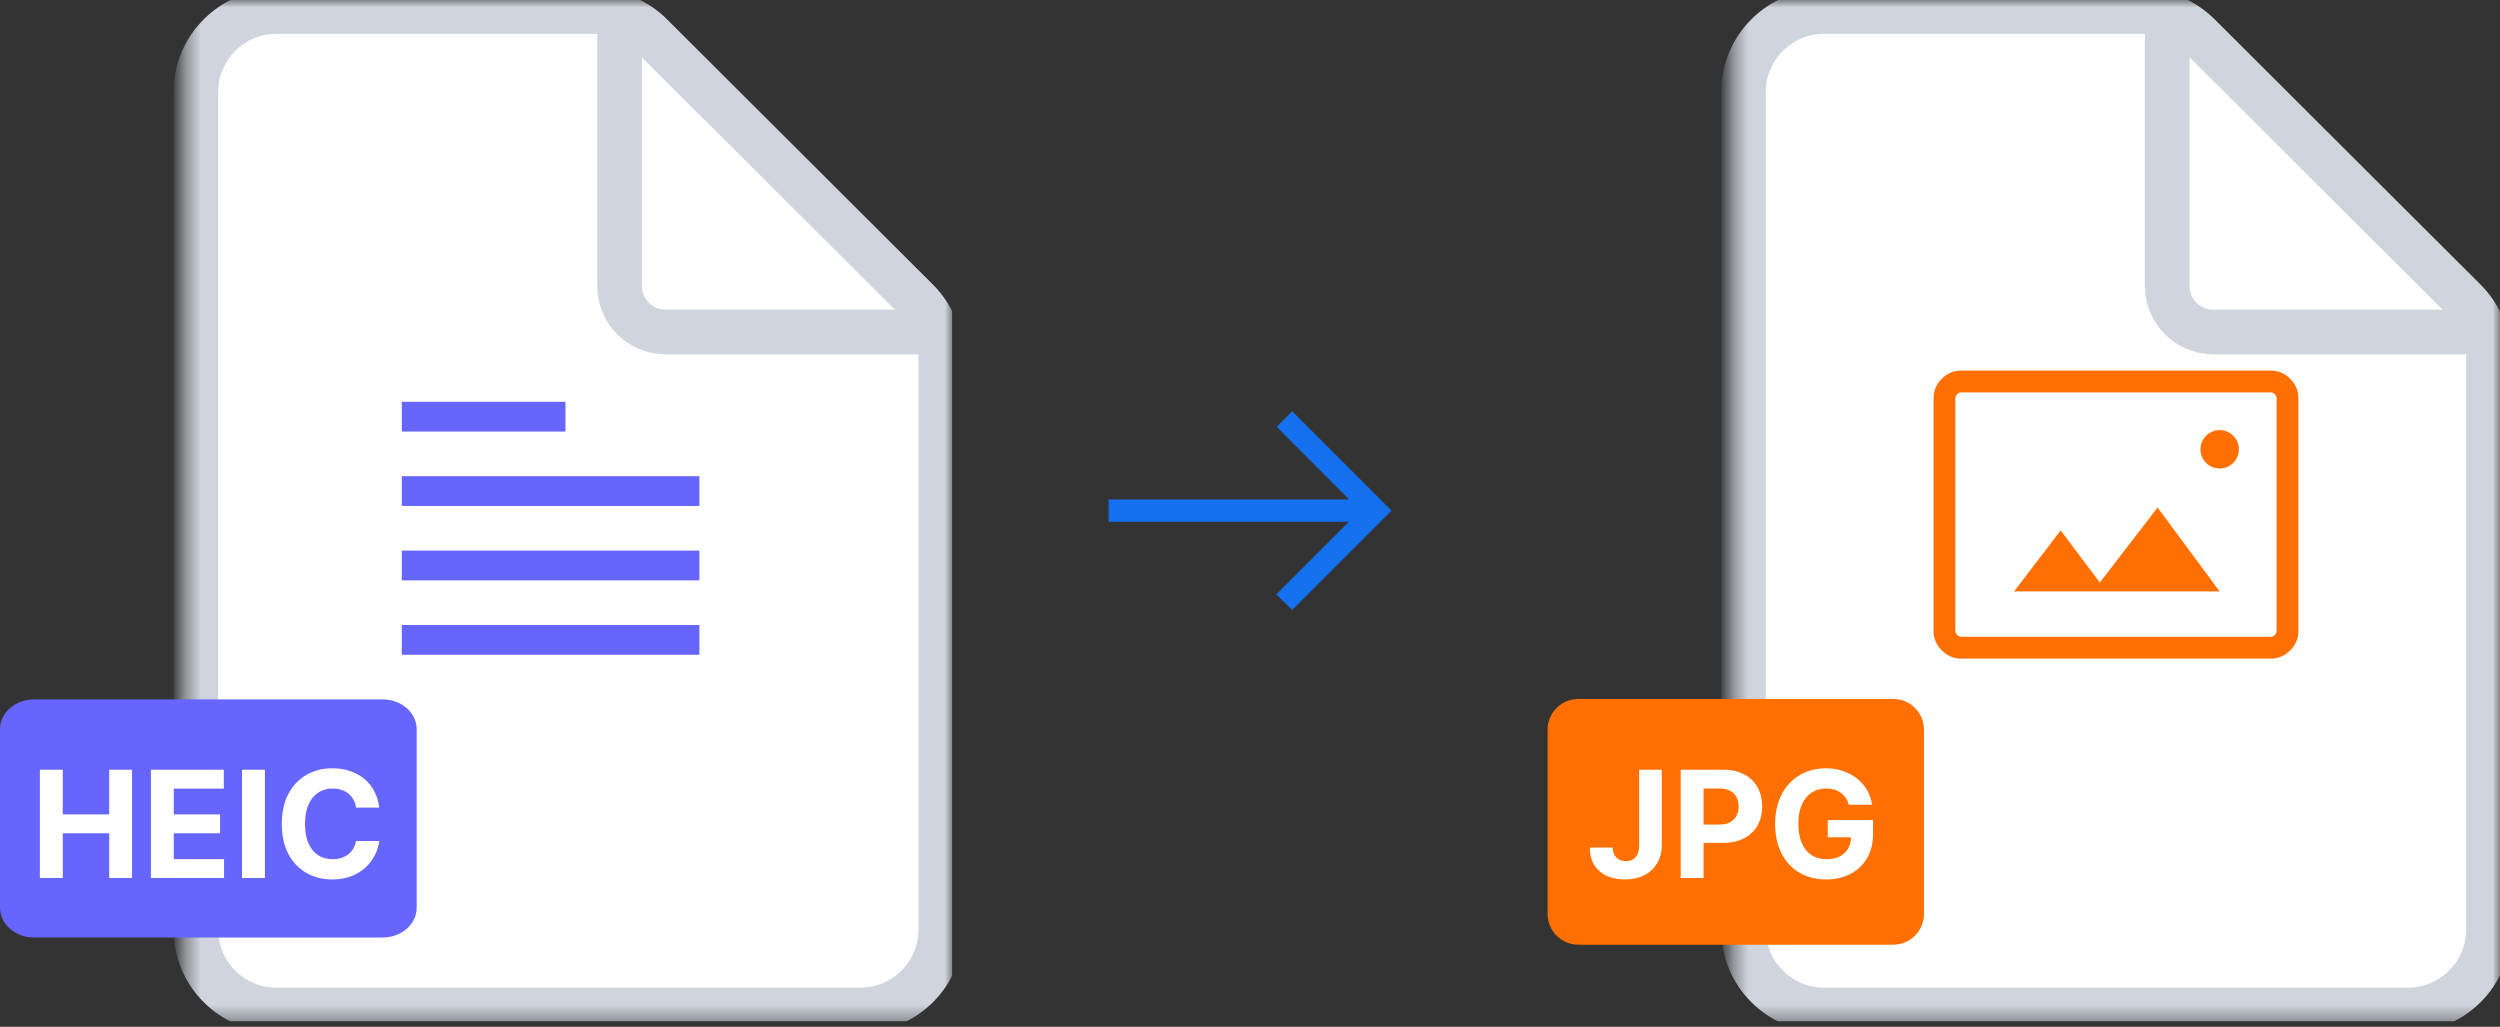 <svg width="168" height="69" viewBox="0 0 168 69" fill="none" xmlns="http://www.w3.org/2000/svg">
<rect x="0" y="0" width="168" height="69" fill="#333333" stroke="none"/>
<g clip-path="url(#clip0_1719_5702)">
<mask id="mask0_1719_5702" style="mask-type:luminance" maskUnits="userSpaceOnUse" x="12" y="0" width="52" height="69">
<path d="M64 0H12.387V68.645H64V0Z" fill="white"/>
</mask>
<g mask="url(#mask0_1719_5702)">
<path d="M57.806 67.871H18.581C15.588 67.871 13.161 65.445 13.161 62.452V6.194C13.161 3.201 15.588 0.774 18.581 0.774H39.934C41.368 0.774 42.745 1.344 43.761 2.357L61.633 20.185C62.653 21.202 63.226 22.582 63.226 24.022V62.452C63.226 65.445 60.799 67.871 57.806 67.871Z" fill="white" stroke="#D0D5DD" stroke-width="3"/>
<path d="M41.635 1.716V19.213C41.635 20.923 43.021 22.31 44.731 22.31H62.28" stroke="#D0D5DD" stroke-width="3" stroke-linecap="round"/>
<path d="M47 44L27 44L27 42L47 42L47 44Z" fill="#6666FF"/>
<path d="M47 39L27 39L27 37L47 37L47 39Z" fill="#6666FF"/>
<path d="M47 34L27 34L27 32L47 32L47 34Z" fill="#6666FF"/>
<path d="M38 29L27 29L27 27L38 27L38 29Z" fill="#6666FF"/>
</g>
<path d="M25.714 47H2.286C1.023 47 0 47.895 0 49V61C0 62.105 1.023 63 2.286 63H25.714C26.977 63 28 62.105 28 61V49C28 47.895 26.977 47 25.714 47Z" fill="#6666FF"/>
<path d="M2.679 59V51.727H4.217V54.728H7.338V51.727H8.872V59H7.338V55.996H4.217V59H2.679ZM10.14 59V51.727H15.04V52.995H11.678V54.728H14.788V55.996H11.678V57.732H15.055V59H10.14ZM17.801 51.727V59H16.263V51.727H17.801ZM25.483 54.273H23.927C23.899 54.072 23.841 53.894 23.753 53.737C23.666 53.579 23.553 53.444 23.416 53.332C23.279 53.221 23.12 53.136 22.94 53.077C22.762 53.017 22.57 52.988 22.361 52.988C21.985 52.988 21.657 53.081 21.378 53.269C21.098 53.453 20.881 53.723 20.728 54.078C20.574 54.431 20.497 54.859 20.497 55.364C20.497 55.882 20.574 56.318 20.728 56.67C20.884 57.023 21.102 57.289 21.381 57.469C21.66 57.649 21.983 57.739 22.351 57.739C22.556 57.739 22.747 57.712 22.922 57.658C23.1 57.603 23.257 57.524 23.395 57.42C23.532 57.313 23.645 57.184 23.735 57.033C23.828 56.881 23.892 56.708 23.927 56.514L25.483 56.521C25.442 56.855 25.342 57.177 25.181 57.487C25.022 57.795 24.808 58.071 24.538 58.315C24.27 58.556 23.951 58.748 23.579 58.89C23.21 59.03 22.792 59.099 22.326 59.099C21.677 59.099 21.097 58.953 20.586 58.659C20.077 58.365 19.674 57.941 19.378 57.384C19.085 56.828 18.938 56.154 18.938 55.364C18.938 54.571 19.087 53.896 19.385 53.34C19.684 52.783 20.088 52.359 20.6 52.068C21.111 51.775 21.686 51.628 22.326 51.628C22.747 51.628 23.138 51.687 23.497 51.805C23.86 51.924 24.18 52.097 24.46 52.324C24.739 52.549 24.966 52.825 25.142 53.151C25.319 53.478 25.433 53.852 25.483 54.273Z" fill="white"/>
</g>
<mask id="mask1_1719_5702" style="mask-type:alpha" maskUnits="userSpaceOnUse" x="72" y="22" width="24" height="25">
<rect x="72" y="22.323" width="24" height="24" fill="#D9D9D9"/>
</mask>
<g mask="url(#mask1_1719_5702)">
<path d="M86.837 40.986L85.767 39.942L90.646 35.063H74.5V33.563H90.656L85.792 28.684L86.837 27.64L93.51 34.313L86.837 40.986Z" fill="#1570EF"/>
</g>
<g clip-path="url(#clip1_1719_5702)">
<mask id="mask2_1719_5702" style="mask-type:luminance" maskUnits="userSpaceOnUse" x="116" y="0" width="52" height="69">
<path d="M168 0H116.387V68.645H168V0Z" fill="white"/>
</mask>
<g mask="url(#mask2_1719_5702)">
<path d="M161.806 67.871H122.58C119.587 67.871 117.161 65.445 117.161 62.452V6.194C117.161 3.201 119.587 0.774 122.58 0.774H143.934C145.369 0.774 146.745 1.344 147.761 2.357L165.633 20.185C166.653 21.202 167.226 22.582 167.226 24.022V62.452C167.226 65.445 164.799 67.871 161.806 67.871Z" fill="white" stroke="#D0D5DD" stroke-width="3"/>
<path d="M145.635 1.716V19.213C145.635 20.923 147.021 22.31 148.732 22.31H166.28" stroke="#D0D5DD" stroke-width="3" stroke-linecap="round"/>
</g>
<mask id="mask3_1719_5702" style="mask-type:alpha" maskUnits="userSpaceOnUse" x="126" y="19" width="32" height="32">
<path d="M157.678 19.097H126.71V50.064H157.678V19.097Z" fill="#B131BD"/>
</mask>
<g mask="url(#mask3_1719_5702)">
<path d="M131.797 44.258C131.29 44.258 130.854 44.075 130.487 43.707C130.119 43.34 129.936 42.903 129.936 42.397V26.764C129.936 26.258 130.119 25.822 130.487 25.454C130.854 25.087 131.29 24.903 131.797 24.903H152.591C153.097 24.903 153.533 25.087 153.901 25.454C154.268 25.822 154.452 26.258 154.452 26.764V42.397C154.452 42.903 154.268 43.34 153.901 43.707C153.533 44.075 153.097 44.258 152.591 44.258H131.797ZM131.797 42.794H152.591C152.69 42.794 152.781 42.753 152.864 42.67C152.946 42.587 152.987 42.496 152.987 42.397V26.764C152.987 26.665 152.946 26.574 152.864 26.491C152.781 26.409 152.69 26.367 152.591 26.367H131.797C131.697 26.367 131.606 26.409 131.524 26.491C131.441 26.574 131.4 26.665 131.4 26.764V42.397C131.4 42.496 131.441 42.587 131.524 42.67C131.606 42.753 131.697 42.794 131.797 42.794ZM135.347 39.742H149.159L144.987 34.104L141.109 39.147L138.477 35.643L135.347 39.742Z" fill="#FF6F01"/>
<path d="M149.161 31.484C149.874 31.484 150.452 30.906 150.452 30.194C150.452 29.481 149.874 28.903 149.161 28.903C148.449 28.903 147.871 29.481 147.871 30.194C147.871 30.906 148.449 31.484 149.161 31.484Z" fill="#FF6F01"/>
</g>
<path d="M127.226 46.968H106.065C104.924 46.968 104 47.892 104 49.032V61.419C104 62.56 104.924 63.484 106.065 63.484H127.226C128.366 63.484 129.29 62.56 129.29 61.419V49.032C129.29 47.892 128.366 46.968 127.226 46.968Z" fill="#FF6F01"/>
<path d="M110.151 51.727H111.671V56.798C111.671 57.267 111.566 57.674 111.355 58.02C111.147 58.365 110.857 58.632 110.485 58.819C110.114 59.006 109.682 59.099 109.189 59.099C108.751 59.099 108.353 59.023 107.996 58.869C107.641 58.712 107.359 58.476 107.151 58.158C106.942 57.839 106.839 57.438 106.842 56.955H108.372C108.377 57.146 108.416 57.311 108.49 57.448C108.565 57.583 108.668 57.687 108.798 57.761C108.931 57.832 109.087 57.867 109.267 57.867C109.457 57.867 109.616 57.827 109.747 57.746C109.879 57.664 109.98 57.543 110.048 57.384C110.117 57.226 110.151 57.03 110.151 56.798V51.727ZM112.943 59V51.727H115.812C116.364 51.727 116.834 51.833 117.222 52.043C117.61 52.252 117.906 52.542 118.11 52.913C118.316 53.283 118.419 53.709 118.419 54.192C118.419 54.675 118.314 55.101 118.106 55.47C117.898 55.84 117.596 56.127 117.2 56.333C116.807 56.539 116.332 56.642 115.773 56.642H113.944V55.41H115.524C115.82 55.41 116.064 55.359 116.256 55.257C116.45 55.153 116.594 55.01 116.689 54.827C116.786 54.643 116.835 54.431 116.835 54.192C116.835 53.95 116.786 53.74 116.689 53.56C116.594 53.377 116.45 53.236 116.256 53.137C116.062 53.035 115.816 52.984 115.517 52.984H114.48V59H112.943ZM124.24 54.078C124.19 53.905 124.12 53.753 124.03 53.62C123.94 53.485 123.83 53.371 123.7 53.279C123.572 53.184 123.425 53.112 123.26 53.062C123.096 53.013 122.915 52.988 122.716 52.988C122.345 52.988 122.018 53.08 121.736 53.265C121.457 53.45 121.239 53.718 121.083 54.071C120.926 54.421 120.848 54.85 120.848 55.356C120.848 55.863 120.925 56.294 121.079 56.649C121.233 57.004 121.451 57.275 121.733 57.462C122.014 57.647 122.347 57.739 122.73 57.739C123.078 57.739 123.376 57.678 123.622 57.555C123.87 57.429 124.06 57.253 124.19 57.026C124.323 56.798 124.389 56.53 124.389 56.219L124.701 56.266H122.826V55.108H125.87V56.024C125.87 56.663 125.735 57.213 125.465 57.672C125.195 58.129 124.823 58.481 124.35 58.73C123.876 58.976 123.334 59.099 122.723 59.099C122.042 59.099 121.443 58.949 120.926 58.648C120.41 58.345 120.008 57.916 119.719 57.359C119.433 56.801 119.289 56.138 119.289 55.371C119.289 54.781 119.375 54.256 119.545 53.794C119.718 53.33 119.959 52.937 120.27 52.615C120.58 52.293 120.941 52.048 121.353 51.88C121.765 51.712 122.211 51.628 122.691 51.628C123.103 51.628 123.487 51.688 123.842 51.809C124.197 51.927 124.512 52.095 124.787 52.313C125.064 52.531 125.29 52.79 125.465 53.091C125.64 53.389 125.752 53.718 125.802 54.078H124.24Z" fill="white"/>
</g>
<defs>
<clipPath id="clip0_1719_5702">
<rect width="64" height="68.645" fill="white"/>
</clipPath>
<clipPath id="clip1_1719_5702">
<rect width="64" height="68.645" fill="white" transform="translate(104)"/>
</clipPath>
</defs>
</svg>
